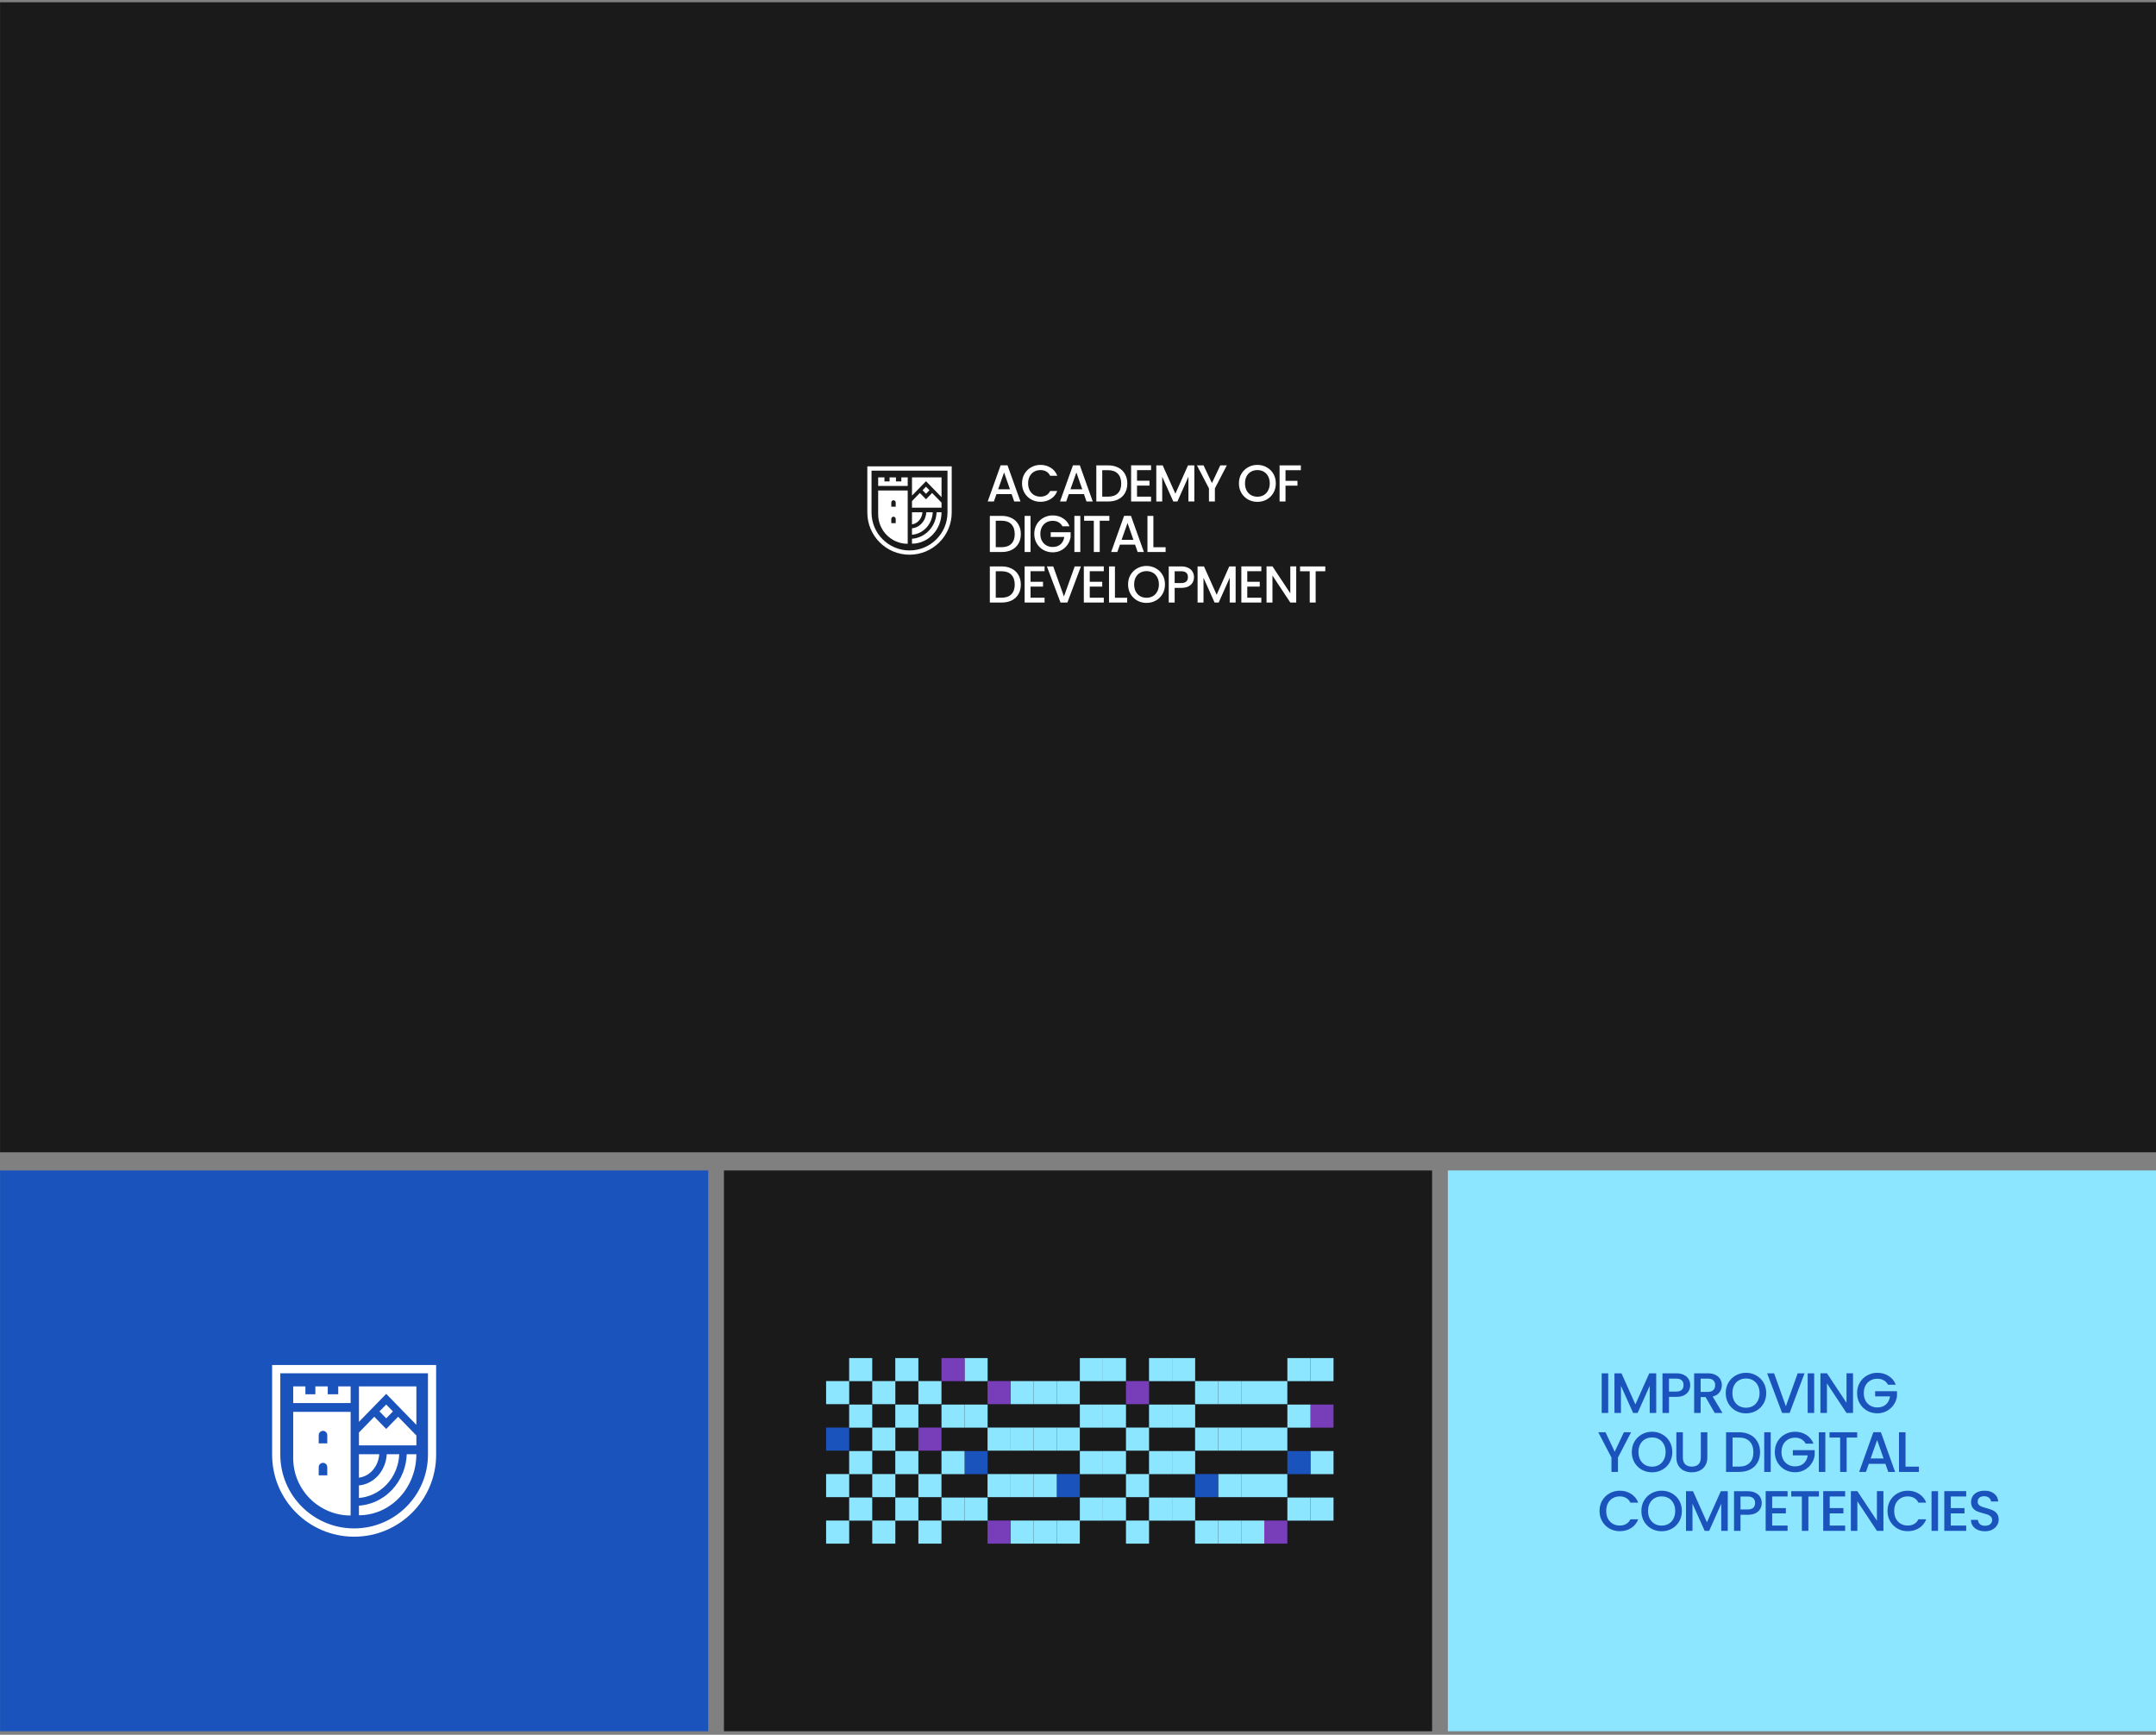 <?xml version="1.0" encoding="UTF-8"?> <svg xmlns="http://www.w3.org/2000/svg" width="512" height="412" viewBox="0 0 512 412" fill="none"><rect x="0" y="0" width="512" height="412" fill="#808080" stroke="none"/> <rect x="0.013" y="0.54" width="511.987" height="273.125" fill="#1A1A1A"></rect> <rect x="0.013" y="277.98" width="168.173" height="133.187" fill="#1A53BC"></rect> <rect x="171.92" y="277.98" width="168.173" height="133.187" fill="#1A1A1A"></rect> <rect x="343.827" y="277.98" width="168.173" height="133.187" fill="#8DE6FF"></rect> <path fill-rule="evenodd" clip-rule="evenodd" d="M103.573 324.187L64.624 324.187L64.624 345.487C64.624 356.242 73.343 364.961 84.099 364.961C94.854 364.961 103.573 356.242 103.573 345.487L103.573 324.187ZM101.631 326.155L66.565 326.155L66.565 345.459C66.565 355.142 74.415 362.991 84.098 362.991C93.781 362.991 101.631 355.142 101.631 345.459L101.631 326.155Z" fill="white"></path> <path fill-rule="evenodd" clip-rule="evenodd" d="M94.813 345.375L91.845 345.375C91.797 346.24 91.62 347.093 91.319 347.899C90.961 348.855 90.436 349.728 89.77 350.466C89.103 351.205 88.308 351.795 87.429 352.199C86.731 352.519 85.992 352.717 85.239 352.785V355.759C86.328 355.672 87.4 355.404 88.412 354.964C89.67 354.418 90.814 353.616 91.778 352.605C92.742 351.593 93.508 350.391 94.031 349.067C94.495 347.893 94.759 346.643 94.813 345.375ZM85.239 357.591V359.87C87.03 359.87 88.803 359.495 90.457 358.766C92.112 358.038 93.615 356.97 94.881 355.624C96.148 354.278 97.152 352.68 97.837 350.922C98.523 349.163 98.875 347.278 98.875 345.375L96.593 345.375C96.538 346.878 96.23 348.361 95.679 349.754C95.07 351.297 94.176 352.7 93.049 353.883C91.921 355.066 90.581 356.005 89.105 356.646C87.873 357.182 86.567 357.5 85.239 357.591ZM85.239 350.948C85.74 350.887 86.233 350.747 86.703 350.531C87.358 350.23 87.957 349.788 88.465 349.225C88.973 348.661 89.38 347.989 89.658 347.244C89.88 346.649 90.017 346.018 90.063 345.375L85.239 345.375V350.948Z" fill="white"></path> <path fill-rule="evenodd" clip-rule="evenodd" d="M72.524 329.261H69.628V331.347H69.629V333.226H83.265V331.139H83.263V329.265H80.323V331.139H77.833V329.264H74.893V331.139H72.524V329.261ZM69.628 335.313H83.264V359.927C75.733 359.927 69.628 353.822 69.628 346.291V335.313ZM75.689 340.842C75.689 340.281 76.143 339.826 76.704 339.826C77.265 339.826 77.72 340.281 77.72 340.842V342.8H75.689V340.842ZM75.688 348.433C75.688 347.872 76.143 347.418 76.704 347.418C77.265 347.418 77.72 347.872 77.72 348.433V350.392H75.688V348.433Z" fill="white"></path> <path fill-rule="evenodd" clip-rule="evenodd" d="M98.879 329.261H85.243V337.684L91.714 331.039L98.879 338.398V329.261ZM98.879 340.925L94.541 336.47L91.714 339.374L88.886 336.47L85.243 340.212V343.266H98.879V340.925ZM91.714 333.566L93.311 335.206L91.714 336.846L90.117 335.206L91.714 333.566Z" fill="white"></path> <path fill-rule="evenodd" clip-rule="evenodd" d="M226.009 110.761L205.97 110.761L205.97 121.721C205.97 127.254 210.456 131.74 215.989 131.74C221.523 131.74 226.009 127.254 226.009 121.721L226.009 110.761ZM225.009 111.774L206.968 111.774L206.968 121.706C206.968 126.688 211.006 130.727 215.988 130.727C220.97 130.727 225.009 126.688 225.009 121.706L225.009 111.774Z" fill="white"></path> <path fill-rule="evenodd" clip-rule="evenodd" d="M221.501 121.662L219.974 121.662C219.949 122.108 219.858 122.547 219.703 122.961C219.519 123.453 219.249 123.902 218.906 124.282C218.563 124.662 218.154 124.966 217.702 125.173C217.343 125.338 216.963 125.44 216.575 125.475V127.005C217.136 126.96 217.687 126.823 218.208 126.596C218.855 126.315 219.443 125.903 219.939 125.382C220.436 124.862 220.83 124.244 221.099 123.562C221.337 122.958 221.473 122.315 221.501 121.662ZM216.575 127.948V129.12C217.497 129.12 218.409 128.927 219.26 128.552C220.111 128.178 220.885 127.628 221.536 126.936C222.188 126.243 222.704 125.421 223.057 124.516C223.409 123.612 223.591 122.642 223.591 121.662L222.417 121.662C222.389 122.436 222.23 123.199 221.947 123.916C221.633 124.709 221.173 125.431 220.593 126.04C220.013 126.648 219.324 127.132 218.564 127.462C217.93 127.737 217.258 127.901 216.575 127.948ZM216.575 124.53C216.833 124.498 217.086 124.426 217.328 124.315C217.665 124.161 217.973 123.933 218.235 123.643C218.496 123.353 218.705 123.007 218.849 122.624C218.963 122.318 219.033 121.993 219.057 121.662L216.575 121.662V124.53Z" fill="white"></path> <path fill-rule="evenodd" clip-rule="evenodd" d="M210.034 113.372H208.544V114.445H208.546V115.412H215.562V114.338H215.56V113.374H214.047V114.338H212.767V113.373H211.254V114.338H210.034V113.372ZM208.544 116.486H215.56V129.15C211.685 129.15 208.544 126.009 208.544 122.134V116.486ZM211.663 119.331C211.663 119.042 211.897 118.808 212.186 118.808C212.474 118.808 212.708 119.042 212.708 119.331V120.338H211.663V119.331ZM211.663 123.236C211.663 122.947 211.897 122.713 212.186 122.713C212.474 122.713 212.708 122.947 212.708 123.236V124.244H211.663V123.236Z" fill="white"></path> <path fill-rule="evenodd" clip-rule="evenodd" d="M223.593 113.372H216.577V117.705L219.906 114.287L223.593 118.074V113.372ZM223.593 119.374L221.36 117.081L219.906 118.575L218.451 117.081L216.577 119.006V120.577H223.593V119.374ZM219.906 115.587L220.727 116.431L219.906 117.275L219.084 116.431L219.906 115.587Z" fill="white"></path> <path d="M240.236 117.349H236.642L236.025 119.102H234.556L237.63 110.508H239.26L242.335 119.102H240.853L240.236 117.349ZM239.841 116.2L238.445 112.212L237.038 116.2H239.841ZM242.709 114.793C242.709 113.953 242.902 113.2 243.289 112.533C243.684 111.866 244.215 111.348 244.882 110.977C245.557 110.598 246.294 110.409 247.092 110.409C248.006 110.409 248.817 110.635 249.525 111.088C250.241 111.533 250.759 112.167 251.08 112.99H249.389C249.167 112.537 248.858 112.2 248.463 111.977C248.068 111.755 247.611 111.644 247.092 111.644C246.524 111.644 246.018 111.771 245.573 112.027C245.129 112.282 244.779 112.648 244.524 113.126C244.277 113.603 244.153 114.159 244.153 114.793C244.153 115.426 244.277 115.982 244.524 116.46C244.779 116.937 245.129 117.307 245.573 117.571C246.018 117.826 246.524 117.954 247.092 117.954C247.611 117.954 248.068 117.843 248.463 117.62C248.858 117.398 249.167 117.061 249.389 116.608H251.08C250.759 117.431 250.241 118.065 249.525 118.509C248.817 118.954 248.006 119.176 247.092 119.176C246.285 119.176 245.549 118.991 244.882 118.62C244.215 118.242 243.684 117.719 243.289 117.052C242.902 116.385 242.709 115.632 242.709 114.793ZM257.408 117.349H253.815L253.197 119.102H251.728L254.803 110.508H256.433L259.507 119.102H258.025L257.408 117.349ZM257.013 116.2L255.618 112.212L254.21 116.2H257.013ZM263.153 110.52C264.067 110.52 264.865 110.697 265.549 111.051C266.24 111.397 266.771 111.899 267.142 112.558C267.52 113.208 267.71 113.969 267.71 114.842C267.71 115.715 267.52 116.472 267.142 117.114C266.771 117.756 266.24 118.25 265.549 118.596C264.865 118.933 264.067 119.102 263.153 119.102H260.35V110.52H263.153ZM263.153 117.954C264.157 117.954 264.927 117.682 265.462 117.139C265.997 116.595 266.265 115.83 266.265 114.842C266.265 113.846 265.997 113.068 265.462 112.508C264.927 111.948 264.157 111.669 263.153 111.669H261.758V117.954H263.153ZM270.018 111.656V114.175H272.982V115.324H270.018V117.954H273.352V119.102H268.611V110.508H273.352V111.656H270.018ZM283.631 110.52V119.102H282.223V113.224L279.606 119.102H278.63L276 113.224V119.102H274.592V110.52H276.111L279.124 117.25L282.125 110.52H283.631ZM291.347 110.52L288.507 115.99V119.102H287.099V115.99L284.246 110.52H285.815L287.803 114.731L289.791 110.52H291.347ZM298.598 119.188C297.799 119.188 297.062 119.003 296.387 118.633C295.721 118.254 295.19 117.731 294.795 117.065C294.408 116.39 294.214 115.632 294.214 114.793C294.214 113.953 294.408 113.2 294.795 112.533C295.19 111.866 295.721 111.348 296.387 110.977C297.062 110.598 297.799 110.409 298.598 110.409C299.404 110.409 300.141 110.598 300.808 110.977C301.483 111.348 302.014 111.866 302.401 112.533C302.788 113.2 302.981 113.953 302.981 114.793C302.981 115.632 302.788 116.39 302.401 117.065C302.014 117.731 301.483 118.254 300.808 118.633C300.141 119.003 299.404 119.188 298.598 119.188ZM298.598 117.966C299.166 117.966 299.672 117.838 300.117 117.583C300.561 117.32 300.907 116.949 301.154 116.472C301.409 115.986 301.537 115.426 301.537 114.793C301.537 114.159 301.409 113.603 301.154 113.126C300.907 112.648 300.561 112.282 300.117 112.027C299.672 111.771 299.166 111.644 298.598 111.644C298.03 111.644 297.523 111.771 297.079 112.027C296.634 112.282 296.285 112.648 296.029 113.126C295.782 113.603 295.659 114.159 295.659 114.793C295.659 115.426 295.782 115.986 296.029 116.472C296.285 116.949 296.634 117.32 297.079 117.583C297.523 117.838 298.03 117.966 298.598 117.966ZM308.923 110.52V111.669H305.28V114.2H308.12V115.348H305.28V119.102H303.873V110.52H308.923ZM237.865 122.52C238.779 122.52 239.577 122.697 240.26 123.051C240.952 123.397 241.483 123.899 241.853 124.558C242.232 125.208 242.421 125.969 242.421 126.842C242.421 127.715 242.232 128.472 241.853 129.114C241.483 129.756 240.952 130.25 240.26 130.596C239.577 130.933 238.779 131.102 237.865 131.102H235.062V122.52H237.865ZM237.865 129.954C238.869 129.954 239.639 129.682 240.174 129.139C240.709 128.595 240.977 127.83 240.977 126.842C240.977 125.846 240.709 125.068 240.174 124.508C239.639 123.948 238.869 123.669 237.865 123.669H236.47V129.954H237.865ZM244.73 122.52V131.102H243.322V122.52H244.73ZM252.295 124.99C252.073 124.562 251.764 124.241 251.369 124.027C250.974 123.804 250.517 123.693 249.999 123.693C249.431 123.693 248.924 123.821 248.48 124.076C248.035 124.331 247.685 124.693 247.43 125.163C247.183 125.632 247.06 126.175 247.06 126.793C247.06 127.41 247.183 127.957 247.43 128.435C247.685 128.904 248.035 129.266 248.48 129.522C248.924 129.777 249.431 129.904 249.999 129.904C250.764 129.904 251.386 129.69 251.863 129.262C252.341 128.834 252.633 128.254 252.74 127.521H249.517V126.397H254.246V127.496C254.156 128.163 253.917 128.777 253.53 129.336C253.152 129.896 252.654 130.345 252.036 130.682C251.427 131.011 250.748 131.176 249.999 131.176C249.192 131.176 248.455 130.991 247.788 130.62C247.122 130.242 246.591 129.719 246.195 129.052C245.809 128.385 245.615 127.632 245.615 126.793C245.615 125.953 245.809 125.2 246.195 124.533C246.591 123.866 247.122 123.348 247.788 122.977C248.463 122.598 249.2 122.409 249.999 122.409C250.912 122.409 251.723 122.635 252.431 123.088C253.147 123.533 253.666 124.167 253.987 124.99H252.295ZM256.549 122.52V131.102H255.141V122.52H256.549ZM263.447 122.52V123.669H261.163V131.102H259.755V123.669H257.458V122.52H263.447ZM269.553 129.349H265.959L265.342 131.102H263.872L266.947 122.508H268.577L271.652 131.102H270.17L269.553 129.349ZM269.157 128.2L267.762 124.212L266.354 128.2H269.157ZM273.902 129.966H276.804V131.102H272.495V122.52H273.902V129.966ZM237.865 134.52C238.779 134.52 239.577 134.697 240.26 135.051C240.952 135.397 241.483 135.899 241.853 136.558C242.232 137.208 242.421 137.969 242.421 138.842C242.421 139.715 242.232 140.472 241.853 141.114C241.483 141.756 240.952 142.25 240.26 142.596C239.577 142.933 238.779 143.102 237.865 143.102H235.062V134.52H237.865ZM237.865 141.954C238.869 141.954 239.639 141.682 240.174 141.139C240.709 140.595 240.977 139.83 240.977 138.842C240.977 137.846 240.709 137.068 240.174 136.508C239.639 135.948 238.869 135.669 237.865 135.669H236.47V141.954H237.865ZM244.73 135.656V138.175H247.694V139.324H244.73V141.954H248.064V143.102H243.322V134.508H248.064V135.656H244.73ZM256.7 134.52L253.478 143.102H251.848L248.613 134.52H250.119L252.663 141.657L255.219 134.52H256.7ZM258.791 135.656V138.175H261.755V139.324H258.791V141.954H262.125V143.102H257.384V134.508H262.125V135.656H258.791ZM264.773 141.966H267.675V143.102H263.365V134.52H264.773V141.966ZM272.272 143.188C271.474 143.188 270.737 143.003 270.062 142.633C269.395 142.254 268.864 141.731 268.469 141.065C268.082 140.39 267.889 139.632 267.889 138.793C267.889 137.953 268.082 137.2 268.469 136.533C268.864 135.866 269.395 135.348 270.062 134.977C270.737 134.598 271.474 134.409 272.272 134.409C273.079 134.409 273.816 134.598 274.483 134.977C275.158 135.348 275.689 135.866 276.076 136.533C276.462 137.2 276.656 137.953 276.656 138.793C276.656 139.632 276.462 140.39 276.076 141.065C275.689 141.731 275.158 142.254 274.483 142.633C273.816 143.003 273.079 143.188 272.272 143.188ZM272.272 141.966C272.84 141.966 273.347 141.838 273.791 141.583C274.236 141.32 274.581 140.949 274.828 140.472C275.084 139.986 275.211 139.426 275.211 138.793C275.211 138.159 275.084 137.603 274.828 137.126C274.581 136.648 274.236 136.282 273.791 136.027C273.347 135.771 272.84 135.644 272.272 135.644C271.704 135.644 271.198 135.771 270.754 136.027C270.309 136.282 269.959 136.648 269.704 137.126C269.457 137.603 269.334 138.159 269.334 138.793C269.334 139.426 269.457 139.986 269.704 140.472C269.959 140.949 270.309 141.32 270.754 141.583C271.198 141.838 271.704 141.966 272.272 141.966ZM283.548 137.076C283.548 137.513 283.445 137.924 283.24 138.311C283.034 138.698 282.705 139.015 282.252 139.262C281.799 139.501 281.219 139.62 280.511 139.62H278.955V143.102H277.547V134.52H280.511C281.169 134.52 281.725 134.635 282.178 134.866C282.639 135.088 282.98 135.393 283.203 135.78C283.433 136.167 283.548 136.599 283.548 137.076ZM280.511 138.472C281.046 138.472 281.445 138.352 281.708 138.113C281.972 137.866 282.104 137.521 282.104 137.076C282.104 136.138 281.573 135.669 280.511 135.669H278.955V138.472H280.511ZM293.436 134.52V143.102H292.028V137.224L289.41 143.102H288.435L285.805 137.224V143.102H284.397V134.52H285.916L288.929 141.25L291.929 134.52H293.436ZM296.2 135.656V138.175H299.163V139.324H296.2V141.954H299.534V143.102H294.792V134.508H299.534V135.656H296.2ZM307.824 143.102H306.417L302.181 136.693V143.102H300.773V134.508H302.181L306.417 140.904V134.508H307.824V143.102ZM314.723 134.52V135.669H312.439V143.102H311.031V135.669H308.734V134.52H314.723Z" fill="white"></path> <rect x="305.714" y="361.126" width="5.484" height="5.484" transform="rotate(90 305.714 361.126)" fill="#783DB9"></rect> <rect x="256.429" y="361.126" width="5.484" height="5.484" transform="rotate(90 256.429 361.126)" fill="#8DE6FF"></rect> <rect x="300.239" y="361.126" width="5.484" height="5.484" transform="rotate(90 300.239 361.126)" fill="#8DE6FF"></rect> <rect x="250.954" y="361.126" width="5.484" height="5.484" transform="rotate(90 250.954 361.126)" fill="#8DE6FF"></rect> <rect x="294.765" y="361.126" width="5.484" height="5.484" transform="rotate(90 294.765 361.126)" fill="#8DE6FF"></rect> <rect x="245.478" y="361.126" width="5.484" height="5.484" transform="rotate(90 245.478 361.126)" fill="#8DE6FF"></rect> <rect x="289.29" y="361.126" width="5.484" height="5.484" transform="rotate(90 289.29 361.126)" fill="#8DE6FF"></rect> <rect x="240.005" y="361.126" width="5.484" height="5.484" transform="rotate(90 240.005 361.126)" fill="#783DB9"></rect> <rect x="223.577" y="361.126" width="5.484" height="5.484" transform="rotate(90 223.577 361.126)" fill="#8DE6FF"></rect> <rect x="212.622" y="361.126" width="5.484" height="5.484" transform="rotate(90 212.622 361.126)" fill="#8DE6FF"></rect> <rect x="201.665" y="361.126" width="5.484" height="5.484" transform="rotate(90 201.665 361.126)" fill="#8DE6FF"></rect> <rect x="272.876" y="361.126" width="5.484" height="5.484" transform="rotate(90 272.876 361.126)" fill="#8DE6FF"></rect> <rect x="316.681" y="355.664" width="5.484" height="5.484" transform="rotate(90 316.681 355.664)" fill="#8DE6FF"></rect> <rect x="311.206" y="355.664" width="5.484" height="5.484" transform="rotate(90 311.206 355.664)" fill="#8DE6FF"></rect> <rect x="267.395" y="355.663" width="5.484" height="5.484" transform="rotate(90 267.395 355.663)" fill="#8DE6FF"></rect> <rect x="261.921" y="355.664" width="5.484" height="5.484" transform="rotate(90 261.921 355.664)" fill="#8DE6FF"></rect> <rect x="283.825" y="355.663" width="5.484" height="5.484" transform="rotate(90 283.825 355.663)" fill="#8DE6FF"></rect> <rect x="278.351" y="355.664" width="5.484" height="5.484" transform="rotate(90 278.351 355.664)" fill="#8DE6FF"></rect> <rect x="234.538" y="355.664" width="5.484" height="5.484" transform="rotate(90 234.538 355.664)" fill="#8DE6FF"></rect> <rect x="229.063" y="355.664" width="5.484" height="5.484" transform="rotate(90 229.063 355.664)" fill="#8DE6FF"></rect> <rect x="218.093" y="355.664" width="5.484" height="5.484" transform="rotate(90 218.093 355.664)" fill="#8DE6FF"></rect> <rect x="207.137" y="355.663" width="5.484" height="5.484" transform="rotate(90 207.137 355.663)" fill="#8DE6FF"></rect> <rect x="305.714" y="350.084" width="5.484" height="5.484" transform="rotate(90 305.714 350.084)" fill="#8DE6FF"></rect> <rect x="256.427" y="350.083" width="5.484" height="5.484" transform="rotate(90 256.427 350.083)" fill="#1A53BC"></rect> <rect x="300.239" y="350.083" width="5.484" height="5.484" transform="rotate(90 300.239 350.083)" fill="#8DE6FF"></rect> <rect x="250.954" y="350.083" width="5.484" height="5.484" transform="rotate(90 250.954 350.083)" fill="#8DE6FF"></rect> <rect x="294.763" y="350.083" width="5.484" height="5.484" transform="rotate(90 294.763 350.083)" fill="#8DE6FF"></rect> <rect x="245.478" y="350.083" width="5.484" height="5.484" transform="rotate(90 245.478 350.083)" fill="#8DE6FF"></rect> <rect x="289.29" y="350.083" width="5.484" height="5.484" transform="rotate(90 289.29 350.083)" fill="#1A53BC"></rect> <rect x="240.003" y="350.083" width="5.484" height="5.484" transform="rotate(90 240.003 350.083)" fill="#8DE6FF"></rect> <rect x="223.577" y="350.083" width="5.484" height="5.484" transform="rotate(90 223.577 350.083)" fill="#8DE6FF"></rect> <rect x="212.622" y="350.084" width="5.484" height="5.484" transform="rotate(90 212.622 350.084)" fill="#8DE6FF"></rect> <rect x="201.665" y="350.084" width="5.484" height="5.484" transform="rotate(90 201.665 350.084)" fill="#8DE6FF"></rect> <rect x="272.876" y="350.083" width="5.484" height="5.484" transform="rotate(90 272.876 350.083)" fill="#8DE6FF"></rect> <rect x="316.681" y="344.621" width="5.484" height="5.484" transform="rotate(90 316.681 344.621)" fill="#8DE6FF"></rect> <rect x="311.206" y="344.622" width="5.484" height="5.484" transform="rotate(90 311.206 344.622)" fill="#1A53BC"></rect> <rect x="267.395" y="344.621" width="5.484" height="5.484" transform="rotate(90 267.395 344.621)" fill="#8DE6FF"></rect> <rect x="261.921" y="344.622" width="5.484" height="5.484" transform="rotate(90 261.921 344.622)" fill="#8DE6FF"></rect> <rect x="283.825" y="344.621" width="5.484" height="5.484" transform="rotate(90 283.825 344.621)" fill="#8DE6FF"></rect> <rect x="278.351" y="344.622" width="5.484" height="5.484" transform="rotate(90 278.351 344.622)" fill="#8DE6FF"></rect> <rect x="234.538" y="344.622" width="5.484" height="5.484" transform="rotate(90 234.538 344.622)" fill="#1A53BC"></rect> <rect x="229.063" y="344.622" width="5.484" height="5.484" transform="rotate(90 229.063 344.622)" fill="#8DE6FF"></rect> <rect x="218.093" y="344.621" width="5.484" height="5.484" transform="rotate(90 218.093 344.621)" fill="#8DE6FF"></rect> <rect x="207.138" y="344.622" width="5.484" height="5.484" transform="rotate(90 207.138 344.622)" fill="#8DE6FF"></rect> <rect x="305.714" y="339.042" width="5.484" height="5.484" transform="rotate(90 305.714 339.042)" fill="#8DE6FF"></rect> <rect x="256.429" y="339.042" width="5.484" height="5.484" transform="rotate(90 256.429 339.042)" fill="#8DE6FF"></rect> <rect x="300.239" y="339.042" width="5.484" height="5.484" transform="rotate(90 300.239 339.042)" fill="#8DE6FF"></rect> <rect x="250.954" y="339.042" width="5.484" height="5.484" transform="rotate(90 250.954 339.042)" fill="#8DE6FF"></rect> <rect x="294.765" y="339.042" width="5.484" height="5.484" transform="rotate(90 294.765 339.042)" fill="#8DE6FF"></rect> <rect x="245.478" y="339.042" width="5.484" height="5.484" transform="rotate(90 245.478 339.042)" fill="#8DE6FF"></rect> <rect x="289.29" y="339.042" width="5.484" height="5.484" transform="rotate(90 289.29 339.042)" fill="#8DE6FF"></rect> <rect x="240.005" y="339.042" width="5.484" height="5.484" transform="rotate(90 240.005 339.042)" fill="#8DE6FF"></rect> <rect x="223.577" y="339.042" width="5.484" height="5.484" transform="rotate(90 223.577 339.042)" fill="#783DB9"></rect> <rect x="212.622" y="339.042" width="5.484" height="5.484" transform="rotate(90 212.622 339.042)" fill="#8DE6FF"></rect> <rect x="201.665" y="339.042" width="5.484" height="5.484" transform="rotate(90 201.665 339.042)" fill="#1A53BC"></rect> <rect x="272.876" y="339.042" width="5.484" height="5.484" transform="rotate(90 272.876 339.042)" fill="#8DE6FF"></rect> <rect x="316.681" y="333.579" width="5.484" height="5.484" transform="rotate(90 316.681 333.579)" fill="#783DB9"></rect> <rect x="311.206" y="333.58" width="5.484" height="5.484" transform="rotate(90 311.206 333.58)" fill="#8DE6FF"></rect> <rect x="267.395" y="333.579" width="5.484" height="5.484" transform="rotate(90 267.395 333.579)" fill="#8DE6FF"></rect> <rect x="261.921" y="333.58" width="5.484" height="5.484" transform="rotate(90 261.921 333.58)" fill="#8DE6FF"></rect> <rect x="283.825" y="333.579" width="5.484" height="5.484" transform="rotate(90 283.825 333.579)" fill="#8DE6FF"></rect> <rect x="278.351" y="333.58" width="5.484" height="5.484" transform="rotate(90 278.351 333.58)" fill="#8DE6FF"></rect> <rect x="234.538" y="333.579" width="5.484" height="5.484" transform="rotate(90 234.538 333.579)" fill="#8DE6FF"></rect> <rect x="229.063" y="333.58" width="5.484" height="5.484" transform="rotate(90 229.063 333.58)" fill="#8DE6FF"></rect> <rect x="218.093" y="333.58" width="5.484" height="5.484" transform="rotate(90 218.093 333.58)" fill="#8DE6FF"></rect> <rect x="207.138" y="333.58" width="5.484" height="5.484" transform="rotate(90 207.138 333.58)" fill="#8DE6FF"></rect> <rect x="305.714" y="328" width="5.484" height="5.484" transform="rotate(90 305.714 328)" fill="#8DE6FF"></rect> <rect x="256.429" y="328" width="5.484" height="5.484" transform="rotate(90 256.429 328)" fill="#8DE6FF"></rect> <rect x="300.239" y="328" width="5.484" height="5.484" transform="rotate(90 300.239 328)" fill="#8DE6FF"></rect> <rect x="250.954" y="328" width="5.484" height="5.484" transform="rotate(90 250.954 328)" fill="#8DE6FF"></rect> <rect x="294.765" y="328" width="5.484" height="5.484" transform="rotate(90 294.765 328)" fill="#8DE6FF"></rect> <rect x="245.478" y="328" width="5.484" height="5.484" transform="rotate(90 245.478 328)" fill="#8DE6FF"></rect> <rect x="289.29" y="328" width="5.484" height="5.484" transform="rotate(90 289.29 328)" fill="#8DE6FF"></rect> <rect x="240.005" y="328" width="5.484" height="5.484" transform="rotate(90 240.005 328)" fill="#783DB9"></rect> <rect x="223.577" y="328" width="5.484" height="5.484" transform="rotate(90 223.577 328)" fill="#8DE6FF"></rect> <rect x="212.622" y="328" width="5.484" height="5.484" transform="rotate(90 212.622 328)" fill="#8DE6FF"></rect> <rect x="201.665" y="328" width="5.484" height="5.484" transform="rotate(90 201.665 328)" fill="#8DE6FF"></rect> <rect x="272.876" y="328" width="5.484" height="5.484" transform="rotate(90 272.876 328)" fill="#783DB9"></rect> <rect x="316.681" y="322.538" width="5.484" height="5.484" transform="rotate(90 316.681 322.538)" fill="#8DE6FF"></rect> <rect x="311.206" y="322.538" width="5.484" height="5.484" transform="rotate(90 311.206 322.538)" fill="#8DE6FF"></rect> <rect x="267.396" y="322.537" width="5.484" height="5.484" transform="rotate(90 267.396 322.537)" fill="#8DE6FF"></rect> <rect x="261.921" y="322.538" width="5.484" height="5.484" transform="rotate(90 261.921 322.538)" fill="#8DE6FF"></rect> <rect x="283.825" y="322.538" width="5.484" height="5.484" transform="rotate(90 283.825 322.538)" fill="#8DE6FF"></rect> <rect x="278.351" y="322.538" width="5.484" height="5.484" transform="rotate(90 278.351 322.538)" fill="#8DE6FF"></rect> <rect x="234.538" y="322.538" width="5.484" height="5.484" transform="rotate(90 234.538 322.538)" fill="#8DE6FF"></rect> <rect x="229.063" y="322.538" width="5.484" height="5.484" transform="rotate(90 229.063 322.538)" fill="#783DB9"></rect> <rect x="218.093" y="322.538" width="5.484" height="5.484" transform="rotate(90 218.093 322.538)" fill="#8DE6FF"></rect> <rect x="207.137" y="322.538" width="5.484" height="5.484" transform="rotate(90 207.137 322.538)" fill="#8DE6FF"></rect> <path d="M381.911 326.158V335.574H380.367V326.158H381.911ZM393.314 326.158V335.574H391.769V329.125L388.897 335.574H387.827L384.941 329.125V335.574H383.397V326.158H385.063L388.369 333.542L391.661 326.158H393.314ZM401.386 328.962C401.386 329.441 401.273 329.893 401.047 330.317C400.821 330.742 400.46 331.089 399.963 331.36C399.467 331.622 398.83 331.753 398.053 331.753H396.346V335.574H394.802V326.158H398.053C398.776 326.158 399.385 326.285 399.882 326.537C400.388 326.781 400.763 327.115 401.007 327.54C401.26 327.964 401.386 328.439 401.386 328.962ZM398.053 330.493C398.64 330.493 399.078 330.362 399.367 330.1C399.656 329.83 399.801 329.45 399.801 328.962C399.801 327.933 399.218 327.418 398.053 327.418H396.346V330.493H398.053ZM407.208 335.574L405.04 331.807H403.861V335.574H402.317V326.158H405.569C406.291 326.158 406.901 326.285 407.397 326.537C407.903 326.79 408.278 327.129 408.522 327.554C408.775 327.978 408.901 328.452 408.901 328.976C408.901 329.59 408.721 330.15 408.359 330.656C408.007 331.153 407.461 331.491 406.72 331.672L409.05 335.574H407.208ZM403.861 330.575H405.569C406.147 330.575 406.58 330.43 406.869 330.141C407.167 329.852 407.316 329.464 407.316 328.976C407.316 328.488 407.172 328.109 406.883 327.838C406.594 327.558 406.156 327.418 405.569 327.418H403.861V330.575ZM414.63 335.669C413.754 335.669 412.945 335.465 412.205 335.059C411.473 334.643 410.891 334.07 410.457 333.338C410.032 332.598 409.82 331.767 409.82 330.846C409.82 329.924 410.032 329.098 410.457 328.366C410.891 327.635 411.473 327.066 412.205 326.659C412.945 326.244 413.754 326.036 414.63 326.036C415.515 326.036 416.323 326.244 417.055 326.659C417.795 327.066 418.378 327.635 418.802 328.366C419.227 329.098 419.439 329.924 419.439 330.846C419.439 331.767 419.227 332.598 418.802 333.338C418.378 334.07 417.795 334.643 417.055 335.059C416.323 335.465 415.515 335.669 414.63 335.669ZM414.63 334.327C415.253 334.327 415.808 334.187 416.296 333.907C416.784 333.618 417.163 333.212 417.434 332.688C417.714 332.155 417.854 331.541 417.854 330.846C417.854 330.15 417.714 329.541 417.434 329.017C417.163 328.493 416.784 328.091 416.296 327.811C415.808 327.531 415.253 327.391 414.63 327.391C414.006 327.391 413.451 327.531 412.963 327.811C412.476 328.091 412.092 328.493 411.812 329.017C411.541 329.541 411.405 330.15 411.405 330.846C411.405 331.541 411.541 332.155 411.812 332.688C412.092 333.212 412.476 333.618 412.963 333.907C413.451 334.187 414.006 334.327 414.63 334.327ZM428.532 326.158L424.996 335.574H423.208L419.658 326.158H421.311L424.102 333.989L426.906 326.158H428.532ZM430.826 326.158V335.574H429.282V326.158H430.826ZM440.048 335.574H438.503L433.856 328.542V335.574H432.312V326.145H433.856L438.503 333.162V326.145H440.048V335.574ZM448.348 328.868C448.104 328.398 447.766 328.046 447.332 327.811C446.899 327.567 446.397 327.445 445.828 327.445C445.205 327.445 444.65 327.585 444.162 327.865C443.674 328.145 443.291 328.542 443.011 329.057C442.74 329.572 442.604 330.168 442.604 330.846C442.604 331.523 442.74 332.124 443.011 332.647C443.291 333.162 443.674 333.56 444.162 333.84C444.65 334.12 445.205 334.26 445.828 334.26C446.668 334.26 447.35 334.025 447.874 333.555C448.398 333.085 448.719 332.449 448.836 331.645H445.3V330.412H450.489V331.618C450.39 332.349 450.128 333.022 449.703 333.636C449.288 334.251 448.741 334.743 448.064 335.113C447.395 335.474 446.65 335.655 445.828 335.655C444.943 335.655 444.135 335.452 443.403 335.045C442.672 334.63 442.089 334.056 441.656 333.325C441.231 332.593 441.019 331.767 441.019 330.846C441.019 329.924 441.231 329.098 441.656 328.366C442.089 327.635 442.672 327.066 443.403 326.659C444.144 326.244 444.952 326.036 445.828 326.036C446.831 326.036 447.721 326.285 448.497 326.781C449.283 327.269 449.852 327.964 450.204 328.868H448.348ZM387.344 340.158L384.228 346.16V349.574H382.683V346.16L379.554 340.158H381.274L383.456 344.778L385.637 340.158H387.344ZM392.322 349.669C391.446 349.669 390.638 349.465 389.897 349.059C389.165 348.643 388.583 348.07 388.149 347.338C387.725 346.598 387.513 345.767 387.513 344.846C387.513 343.924 387.725 343.098 388.149 342.366C388.583 341.635 389.165 341.066 389.897 340.659C390.638 340.244 391.446 340.036 392.322 340.036C393.207 340.036 394.016 340.244 394.747 340.659C395.488 341.066 396.07 341.635 396.495 342.366C396.919 343.098 397.131 343.924 397.131 344.846C397.131 345.767 396.919 346.598 396.495 347.338C396.07 348.07 395.488 348.643 394.747 349.059C394.016 349.465 393.207 349.669 392.322 349.669ZM392.322 348.327C392.945 348.327 393.501 348.187 393.988 347.907C394.476 347.618 394.855 347.212 395.126 346.688C395.406 346.155 395.546 345.541 395.546 344.846C395.546 344.15 395.406 343.541 395.126 343.017C394.855 342.493 394.476 342.091 393.988 341.811C393.501 341.531 392.945 341.391 392.322 341.391C391.699 341.391 391.143 341.531 390.656 341.811C390.168 342.091 389.784 342.493 389.504 343.017C389.233 343.541 389.098 344.15 389.098 344.846C389.098 345.541 389.233 346.155 389.504 346.688C389.784 347.212 390.168 347.618 390.656 347.907C391.143 348.187 391.699 348.327 392.322 348.327ZM399.64 340.158V346.16C399.64 346.873 399.825 347.411 400.196 347.772C400.575 348.133 401.099 348.314 401.767 348.314C402.445 348.314 402.968 348.133 403.339 347.772C403.718 347.411 403.908 346.873 403.908 346.16V340.158H405.452V346.133C405.452 346.9 405.285 347.551 404.951 348.083C404.617 348.616 404.17 349.014 403.61 349.276C403.05 349.538 402.431 349.669 401.754 349.669C401.076 349.669 400.458 349.538 399.898 349.276C399.347 349.014 398.909 348.616 398.584 348.083C398.258 347.551 398.096 346.9 398.096 346.133V340.158H399.64ZM412.974 340.158C413.976 340.158 414.852 340.352 415.602 340.741C416.361 341.12 416.943 341.671 417.35 342.393C417.765 343.107 417.973 343.942 417.973 344.9C417.973 345.857 417.765 346.688 417.35 347.393C416.943 348.097 416.361 348.639 415.602 349.018C414.852 349.389 413.976 349.574 412.974 349.574H409.898V340.158H412.974ZM412.974 348.314C414.076 348.314 414.92 348.016 415.507 347.42C416.094 346.824 416.388 345.984 416.388 344.9C416.388 343.807 416.094 342.953 415.507 342.339C414.92 341.725 414.076 341.418 412.974 341.418H411.443V348.314H412.974ZM420.506 340.158V349.574H418.962V340.158H420.506ZM428.806 342.868C428.562 342.398 428.224 342.046 427.79 341.811C427.357 341.567 426.855 341.445 426.286 341.445C425.663 341.445 425.108 341.585 424.62 341.865C424.132 342.145 423.749 342.542 423.469 343.057C423.198 343.572 423.062 344.168 423.062 344.846C423.062 345.523 423.198 346.124 423.469 346.647C423.749 347.162 424.132 347.56 424.62 347.84C425.108 348.12 425.663 348.26 426.286 348.26C427.126 348.26 427.808 348.025 428.332 347.555C428.856 347.085 429.177 346.449 429.294 345.645H425.758V344.412H430.947V345.618C430.848 346.349 430.586 347.022 430.161 347.636C429.746 348.251 429.199 348.743 428.522 349.113C427.854 349.474 427.108 349.655 426.286 349.655C425.401 349.655 424.593 349.452 423.861 349.045C423.13 348.63 422.547 348.056 422.114 347.325C421.689 346.593 421.477 345.767 421.477 344.846C421.477 343.924 421.689 343.098 422.114 342.366C422.547 341.635 423.13 341.066 423.861 340.659C424.602 340.244 425.41 340.036 426.286 340.036C427.289 340.036 428.179 340.285 428.955 340.781C429.741 341.269 430.31 341.964 430.662 342.868H428.806ZM433.473 340.158V349.574H431.928V340.158H433.473ZM441.041 340.158V341.418H438.535V349.574H436.991V341.418H434.471V340.158H441.041ZM447.74 347.65H443.798L443.12 349.574H441.508L444.882 340.145H446.67L450.043 349.574H448.417L447.74 347.65ZM447.307 346.39L445.776 342.014L444.231 346.39H447.307ZM452.512 348.327H455.696V349.574H450.968V340.158H452.512V348.327ZM379.852 358.846C379.852 357.924 380.064 357.098 380.489 356.366C380.922 355.635 381.505 355.066 382.236 354.659C382.977 354.244 383.785 354.036 384.661 354.036C385.664 354.036 386.553 354.285 387.33 354.781C388.116 355.269 388.685 355.964 389.037 356.868H387.181C386.937 356.371 386.599 356.001 386.165 355.757C385.732 355.513 385.23 355.391 384.661 355.391C384.038 355.391 383.483 355.531 382.995 355.811C382.507 356.091 382.123 356.493 381.843 357.017C381.572 357.541 381.437 358.15 381.437 358.846C381.437 359.541 381.572 360.151 381.843 360.675C382.123 361.198 382.507 361.605 382.995 361.894C383.483 362.174 384.038 362.314 384.661 362.314C385.23 362.314 385.732 362.192 386.165 361.948C386.599 361.704 386.937 361.334 387.181 360.837H389.037C388.685 361.74 388.116 362.436 387.33 362.923C386.553 363.411 385.664 363.655 384.661 363.655C383.776 363.655 382.968 363.452 382.236 363.045C381.505 362.63 380.922 362.056 380.489 361.325C380.064 360.593 379.852 359.767 379.852 358.846ZM394.598 363.669C393.722 363.669 392.913 363.465 392.173 363.059C391.441 362.643 390.858 362.07 390.425 361.338C390 360.598 389.788 359.767 389.788 358.846C389.788 357.924 390 357.098 390.425 356.366C390.858 355.635 391.441 355.066 392.173 354.659C392.913 354.244 393.722 354.036 394.598 354.036C395.483 354.036 396.291 354.244 397.023 354.659C397.763 355.066 398.346 355.635 398.77 356.366C399.195 357.098 399.407 357.924 399.407 358.846C399.407 359.767 399.195 360.598 398.77 361.338C398.346 362.07 397.763 362.643 397.023 363.059C396.291 363.465 395.483 363.669 394.598 363.669ZM394.598 362.327C395.221 362.327 395.776 362.187 396.264 361.907C396.752 361.618 397.131 361.212 397.402 360.688C397.682 360.155 397.822 359.541 397.822 358.846C397.822 358.15 397.682 357.541 397.402 357.017C397.131 356.493 396.752 356.091 396.264 355.811C395.776 355.531 395.221 355.391 394.598 355.391C393.974 355.391 393.419 355.531 392.931 355.811C392.444 356.091 392.06 356.493 391.78 357.017C391.509 357.541 391.373 358.15 391.373 358.846C391.373 359.541 391.509 360.155 391.78 360.688C392.06 361.212 392.444 361.618 392.931 361.907C393.419 362.187 393.974 362.327 394.598 362.327ZM410.302 354.158V363.574H408.757V357.125L405.885 363.574H404.815L401.929 357.125V363.574H400.385V354.158H402.051L405.357 361.542L408.649 354.158H410.302ZM418.374 356.962C418.374 357.441 418.261 357.893 418.035 358.317C417.81 358.742 417.448 359.089 416.952 359.36C416.455 359.622 415.818 359.753 415.041 359.753H413.334V363.574H411.79V354.158H415.041C415.764 354.158 416.373 354.285 416.87 354.537C417.376 354.781 417.751 355.115 417.995 355.54C418.248 355.964 418.374 356.439 418.374 356.962ZM415.041 358.493C415.628 358.493 416.066 358.362 416.355 358.1C416.644 357.83 416.789 357.45 416.789 356.962C416.789 355.933 416.206 355.418 415.041 355.418H413.334V358.493H415.041ZM420.85 355.404V358.168H424.101V359.428H420.85V362.314H424.507V363.574H419.305V354.145H424.507V355.404H420.85ZM431.951 354.158V355.418H429.444V363.574H427.9V355.418H425.38V354.158H431.951ZM434.517 355.404V358.168H437.769V359.428H434.517V362.314H438.175V363.574H432.973V354.145H438.175V355.404H434.517ZM447.271 363.574H445.727L441.08 356.542V363.574H439.536V354.145H441.08L445.727 361.162V354.145H447.271V363.574ZM448.243 358.846C448.243 357.924 448.455 357.098 448.879 356.366C449.313 355.635 449.896 355.066 450.627 354.659C451.368 354.244 452.176 354.036 453.052 354.036C454.055 354.036 454.944 354.285 455.721 354.781C456.507 355.269 457.076 355.964 457.428 356.868H455.572C455.328 356.371 454.989 356.001 454.556 355.757C454.122 355.513 453.621 355.391 453.052 355.391C452.429 355.391 451.873 355.531 451.386 355.811C450.898 356.091 450.514 356.493 450.234 357.017C449.963 357.541 449.828 358.15 449.828 358.846C449.828 359.541 449.963 360.151 450.234 360.675C450.514 361.198 450.898 361.605 451.386 361.894C451.873 362.174 452.429 362.314 453.052 362.314C453.621 362.314 454.122 362.192 454.556 361.948C454.989 361.704 455.328 361.334 455.572 360.837H457.428C457.076 361.74 456.507 362.436 455.721 362.923C454.944 363.411 454.055 363.655 453.052 363.655C452.167 363.655 451.359 363.452 450.627 363.045C449.896 362.63 449.313 362.056 448.879 361.325C448.455 360.593 448.243 359.767 448.243 358.846ZM460.238 354.158V363.574H458.694V354.158H460.238ZM463.269 355.404V358.168H466.52V359.428H463.269V362.314H466.926V363.574H461.724V354.145H466.926V355.404H463.269ZM471.389 363.669C470.757 363.669 470.188 363.56 469.682 363.343C469.176 363.118 468.779 362.802 468.49 362.395C468.201 361.989 468.056 361.514 468.056 360.973H469.709C469.745 361.379 469.903 361.713 470.183 361.975C470.472 362.237 470.874 362.368 471.389 362.368C471.922 362.368 472.338 362.242 472.636 361.989C472.934 361.727 473.083 361.393 473.083 360.986C473.083 360.67 472.988 360.413 472.798 360.214C472.618 360.015 472.387 359.862 472.107 359.753C471.836 359.645 471.457 359.527 470.969 359.401C470.355 359.238 469.854 359.076 469.465 358.913C469.086 358.742 468.761 358.48 468.49 358.128C468.219 357.775 468.084 357.306 468.084 356.719C468.084 356.177 468.219 355.703 468.49 355.296C468.761 354.89 469.14 354.578 469.628 354.361C470.116 354.145 470.68 354.036 471.321 354.036C472.234 354.036 472.979 354.266 473.557 354.727C474.144 355.179 474.469 355.802 474.532 356.597H472.825C472.798 356.253 472.636 355.96 472.338 355.716C472.04 355.472 471.647 355.35 471.159 355.35C470.716 355.35 470.355 355.463 470.075 355.689C469.795 355.915 469.655 356.24 469.655 356.664C469.655 356.953 469.741 357.193 469.913 357.382C470.093 357.563 470.319 357.708 470.59 357.816C470.861 357.924 471.231 358.042 471.701 358.168C472.324 358.34 472.83 358.511 473.218 358.683C473.616 358.855 473.95 359.121 474.221 359.482C474.501 359.835 474.641 360.309 474.641 360.905C474.641 361.384 474.51 361.835 474.248 362.26C473.995 362.684 473.62 363.027 473.123 363.289C472.636 363.542 472.058 363.669 471.389 363.669Z" fill="#1A53BC"></path> </svg> 
